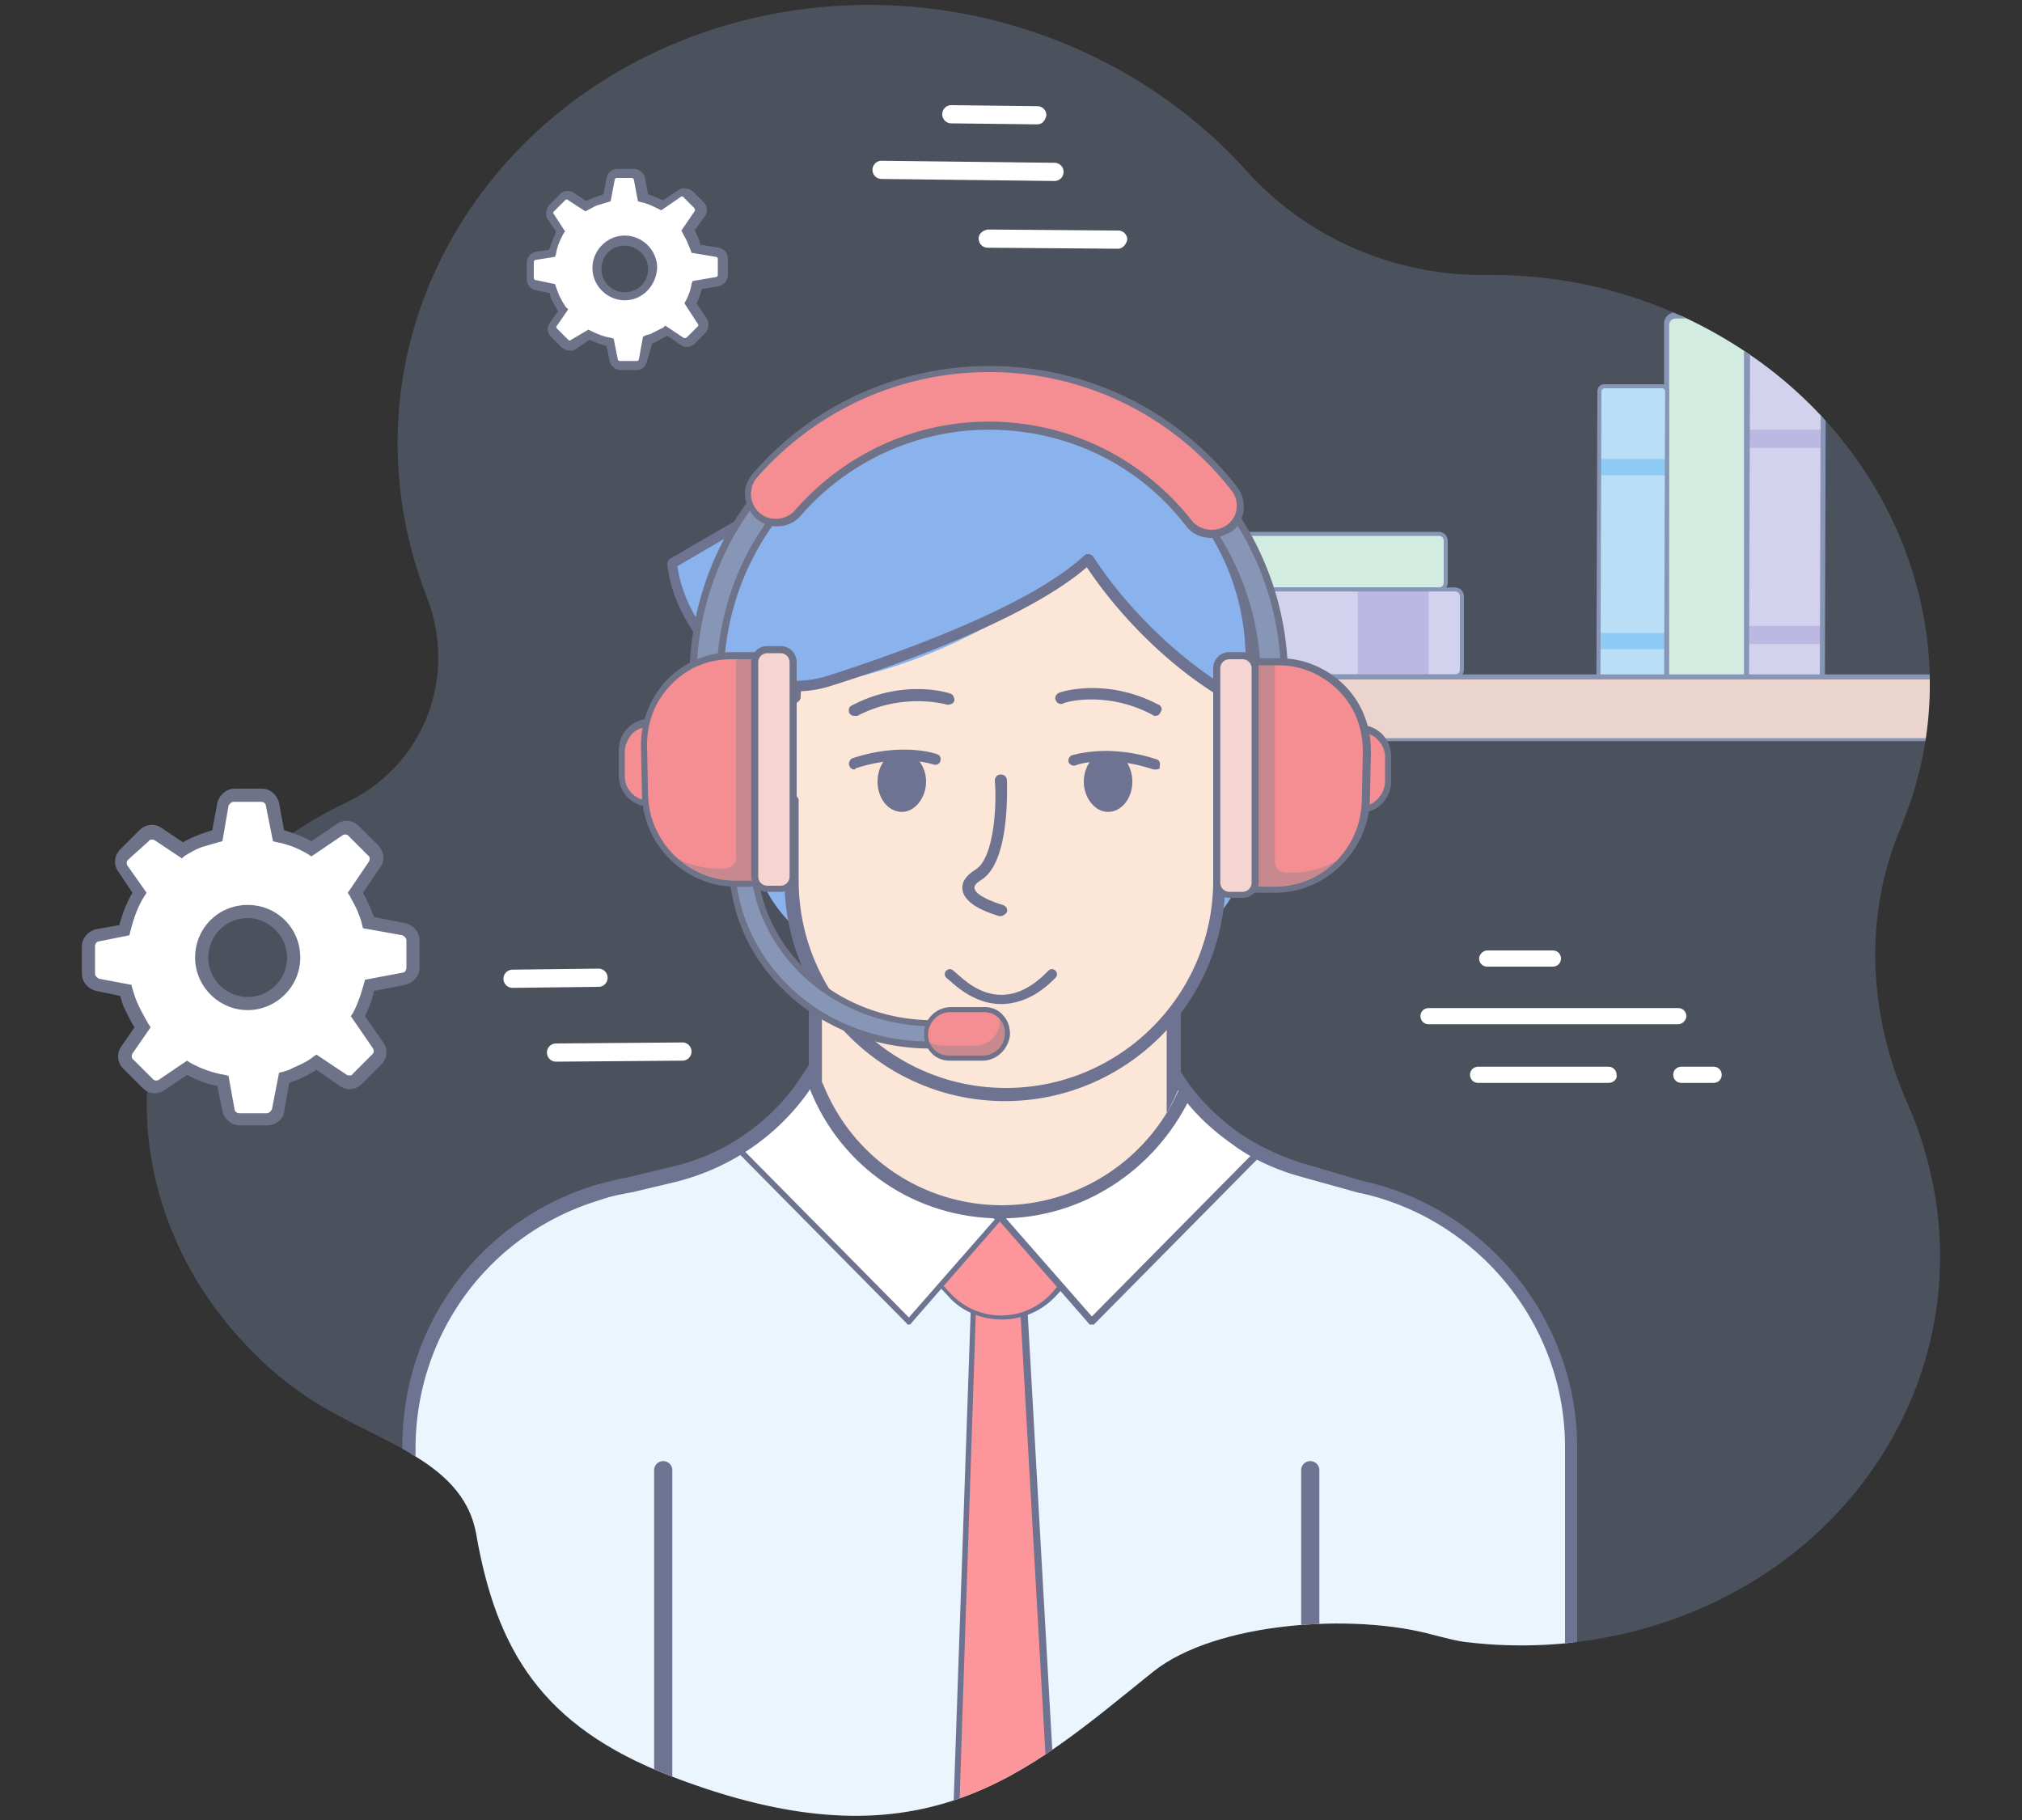 <svg xmlns="http://www.w3.org/2000/svg" xmlns:xlink="http://www.w3.org/1999/xlink" viewBox="0 0 200 180" xmlns:v="https://vecta.io/nano"><rect x="0" y="0" width="200" height="180" fill="#333333" stroke="none"/><style><![CDATA[.G{fill:#6e7389}.H{fill:#6e7391}.I{fill:#8795b7}.J{fill:#f58e92}.K{fill:#c8898e}]]></style><path d="M147 27.2c-9.1.1-17.8-3.7-23.7-10.3-4.5-5-10.3-9.3-17.3-12.3-21.3-9.1-46.1-2.7-58.9 15.2-8.6 12.1-9.8 26.6-4.9 39.2 3.1 7.9-.2 16.8-8.2 20.5-5.7 2.7-10.7 6.8-14.2 12.2-8.9 13.4-6.3 31 5.8 42.6 1.3 1.3 2.7 2.4 4.1 3.4 6.7 4.8 16 6.3 17.4 14 2 11.5 6.5 19 19.1 23.9 25 9.7 35.2-.1 47.9-10.3 6.2-4.9 19.8-5.8 27.7-3.6 1.2.3 2.3.6 3.2.7 16.4 2 33.1-5.1 41.6-19.2 6.5-10.8 6.8-23.3 2.1-34-3.9-8.8-4.4-18.6-.7-27.3l.9-2.4c5.9-17.1-1.7-36.2-18.3-46-7.4-4.4-15.6-6.4-23.6-6.3z" opacity=".25" fill="#94b3de"/><path d="M50.7 97.7c-.5 0-.9-.4-.9-.9s.4-.9.9-.9l8.5-.1c.5 0 .9.4.9.9s-.4.9-.9.9l-8.5.1zM55 105c-.5 0-.9-.4-.9-.9s.4-.9.9-.9l12.5-.1c.5 0 .9.4.9.9s-.4.9-.9.9L55 105zm47.6-92.7l-8.5-.1c-.5 0-.9-.4-.9-.9s.4-.9.9-.9l8.5.1c.5 0 .9.4.9.9-.1.5-.4.9-.9.9zm8 12.3l-12.9-.1c-.5 0-.9-.4-.9-.9s.4-.8.9-.9l12.9.1c.5 0 .9.4.9.9-.1.5-.5.9-.9.9zm-6.3-6.7l-17.1-.2c-.5 0-.9-.4-.9-.9s.4-.9.9-.9l17.1.2c.5 0 .9.4.9.9s-.4.9-.9.9zm-33.3 7l-2.1-.4-.3-.8c-.1-.4-.3-.7-.5-1l1.1-1.7c.2-.3.1-.6-.1-.8L68 19.1c-.2-.2-.6-.3-.8-.1l-1.7 1.2c-.6-.3-1.2-.6-1.9-.8l-.4-1.9c-.1-.3-.3-.5-.6-.5H61c-.3 0-.6.2-.6.5l-.4 1.9-1 .3c-.4.2-.7.3-1 .5l-1.4-1c-.3-.2-.6-.1-.8.1l-1.1 1.1c-.2.2-.3.6-.1.8l1 1.4c-.4.7-.7 1.4-.9 2.2l-1.7.5c-.3.1-.5.3-.5.6v1.6c0 .3.2.6.5.6l1.7.3.3.9c.2.5.4.9.7 1.3l-.9 1.3c-.2.3-.1.6.1.8l1.1 1.1c.2.2.6.3.8.1l1.5-1c.7.4 1.4.6 2.1.8l.3 1.7c.1.3.3.5.6.5H63c.3 0 .6-.2.6-.5l.4-1.9c.2-.1.4-.1.6-.2.5-.2.9-.4 1.3-.7l1.6 1.1c.3.2.6.1.8-.1l1.1-1.1c.2-.2.3-.6.1-.8L68.3 30c.3-.6.5-1.2.7-1.8l2-.4c.3-.1.5-.3.5-.6v-1.6c0-.3-.2-.6-.5-.7zm-9.2 4.4a2.7 2.7 0 1 1 0-5.4 2.7 2.7 0 1 1 0 5.4z" fill="#fff"/><path d="M63 36.6h-1.6c-.5 0-1-.4-1.1-.9l-.3-1.5c-.6-.1-1.2-.4-1.7-.6l-1.3.9c-.4.3-1 .2-1.4-.1l-1.1-1.1a1.07 1.07 0 0 1-.1-1.4l.8-1.1-.6-1.1c-.1-.2-.2-.4-.2-.7l-1.4-.3c-.5-.1-.9-.5-.9-1.1V26c0-.5.4-1 .9-1.1l1.3-.2.7-1.8-.8-1.2c-.3-.4-.2-1 .1-1.4l1.1-1.1a1.07 1.07 0 0 1 1.4-.1l1.2.8c.3-.2.6-.3.9-.4l.8-.3.3-1.6c.1-.5.5-.9 1.1-.9h1.6c.5 0 1 .4 1.1.9l.3 1.6 1.5.6 1.5-1c.4-.3 1-.2 1.4.1l1.1 1.1a1.07 1.07 0 0 1 .1 1.4l-1 1.4c.2.3.3.6.4.8s.1.4.2.6l1.8.3c.5.1.9.5.9 1.1v1.6c0 .5-.4 1-.9 1.1l-1.7.3c-.1.5-.3 1-.5 1.4l1 1.5c.3.4.2 1-.1 1.4L68.7 34a1.07 1.07 0 0 1-1.4.1l-1.3-.9-1.1.6c-.1.1-.3.1-.4.2l-.5 1.7c-.1.5-.5.9-1 .9zm-4.8-4l.2.1c.6.3 1.3.6 2 .7l.3.1.4 2c0 .1.1.2.2.2H63c.1 0 .2-.1.2-.2l.4-2.2.2-.1c.2-.1.4-.1.6-.2l1.2-.6.2-.2 1.8 1.2c.1.1.2 0 .3 0l1.1-1.1c.1-.1.1-.2 0-.3l-1.3-2 .1-.2c.3-.5.5-1.1.6-1.7l.1-.3 2.3-.4c.1 0 .2-.1.2-.2v-1.6c0-.1-.1-.2-.2-.2h0l-2.4-.4-.1-.3c-.1-.2-.2-.5-.3-.7-.1-.3-.3-.6-.5-1l-.1-.2 1.3-1.9c.1-.1 0-.2 0-.3l-1.1-1.1c-.1-.1-.2-.1-.3 0l-1.9 1.3-.2-.1c-.6-.3-1.2-.6-1.8-.7l-.3-.1-.4-2.1c0-.1-.1-.2-.2-.2H61c-.1 0-.2.1-.2.2l-.4 2.1-.3.1-1 .3c-.3.1-.6.3-1 .5l-.2.1-1.7-1.1c-.1-.1-.2-.1-.3 0l-1.1 1.1c-.1.1-.1.2 0 .3l1.1 1.7-.1.1c-.4.7-.7 1.4-.8 2.1l-.1.3-1.9.3c-.1 0-.2.1-.2.2v1.6c0 .1.1.2.2.2l1.9.4.1.3.3.8c.2.4.4.8.7 1.2l.2.2-1.1 1.6c-.1.1-.1.2 0 .3l1.1 1.1c.1.1.2.1.3 0l1.7-1zm3.6-2.9c-1.7 0-3.2-1.4-3.2-3.2 0-1.7 1.4-3.2 3.2-3.2 1.7 0 3.2 1.4 3.2 3.2-.1 1.8-1.5 3.2-3.2 3.2zm0-5.4a2.26 2.26 0 0 0-2.3 2.3 2.26 2.26 0 0 0 2.3 2.3 2.26 2.26 0 0 0 2.3-2.3c0-1.3-1.1-2.3-2.3-2.3z" class="G"/><path d="M39.9 92l-3.5-.7c-.1-.4-.3-.9-.5-1.3-.2-.6-.5-1.2-.9-1.7l1.9-2.8c.3-.4.2-1-.1-1.4l-1.9-1.9a1.07 1.07 0 0 0-1.4-.1L30.7 84c-1-.6-2.1-1-3.2-1.3l-.6-3.1c-.1-.5-.6-.9-1.1-.9h-2.7c-.5 0-1 .4-1.1.9l-.6 3.1c-.6.1-1.2.3-1.7.6l-1.7.9-2.4-1.6c-.4-.3-1-.2-1.4.1l-1.9 1.9a1.07 1.07 0 0 0-.1 1.4l1.6 2.4c-.7 1.2-1.2 2.4-1.5 3.7l-2.6.5c-.5.1-.9.6-.9 1.1v2.7c0 .5.4 1 .9 1.1l2.8.5c.1.5.3 1 .5 1.5.3.8.7 1.5 1.2 2.2l-1.5 2.2c-.3.4-.2 1 .1 1.4l1.9 1.9a1.07 1.07 0 0 0 1.4.1l2.5-1.7c1.1.6 2.3 1 3.6 1.3l.6 2.9c.1.5.6.9 1.1.9h2.7c.5 0 1-.4 1.1-.9l.6-3.2c.4-.1.7-.2 1.1-.4.8-.3 1.5-.7 2.1-1.1l2.6 1.8c.4.3 1 .2 1.4-.1l1.9-1.9a1.07 1.07 0 0 0 .1-1.4l-2-2.9c.5-1 .9-2 1.1-3.1l3.3-.6c.5-.1.9-.6.9-1.1v-2.7c0-.6-.4-1-.9-1.1zm-15.4 7.3c-2.5 0-4.6-2-4.6-4.6s2-4.6 4.6-4.6 4.6 2 4.6 4.6-2.1 4.6-4.6 4.6z" fill="#fff"/><path d="M26.4 111.3h-2.7c-.8 0-1.5-.6-1.7-1.4l-.5-2.5c-1.1-.2-2.1-.6-3-1.1l-2.2 1.5c-.7.5-1.6.4-2.2-.2l-1.9-1.9c-.6-.6-.7-1.5-.2-2.2l1.3-1.9c-.4-.6-.7-1.3-1-1.9-.2-.4-.3-.8-.4-1.2L9.5 98c-.8-.2-1.4-.9-1.4-1.7v-2.7c0-.8.6-1.5 1.4-1.7l2.3-.4c.3-1.1.7-2.2 1.3-3.2l-1.4-2.1c-.5-.7-.4-1.6.2-2.2l1.9-1.9c.6-.6 1.5-.7 2.2-.2l2.1 1.4c.5-.3 1-.5 1.5-.7.4-.2.9-.3 1.4-.5l.5-2.7c.2-.8.9-1.4 1.7-1.4h2.7c.8 0 1.5.6 1.7 1.4l.5 2.7c.9.3 1.8.6 2.7 1.1l2.5-1.7c.7-.5 1.6-.4 2.2.2l1.9 1.9c.6.6.7 1.5.2 2.2l-1.7 2.5c.3.5.5 1 .7 1.4.1.3.3.7.4 1l3.1.6c.8.2 1.4.9 1.4 1.7v2.7c0 .8-.6 1.5-1.4 1.7L37 98a10.64 10.64 0 0 1-.9 2.5l1.8 2.6c.5.7.4 1.6-.2 2.2l-1.9 1.9c-.6.6-1.5.7-2.2.2l-2.3-1.6c-.6.4-1.2.7-1.9 1l-.8.3-.5 2.9c-.1.7-.8 1.3-1.7 1.3zm-7.9-6.4l.3.2c1.1.6 2.2 1 3.4 1.2l.4.1.6 3.3c0 .2.2.4.5.4h2.7c.2 0 .4-.2.5-.4l.7-3.6.4-.1c.3-.1.7-.2 1-.4.7-.3 1.4-.6 2-1.1l.3-.2 3 2c.2.1.5.1.6-.1l1.9-1.9a.47.47 0 0 0 .1-.6l-2.2-3.2.2-.3c.5-.9.8-1.9 1.1-2.9l.1-.4 3.7-.7c.2 0 .4-.2.4-.5V93c0-.2-.2-.4-.4-.5l-3.9-.7-.1-.4c-.1-.5-.3-.9-.4-1.2-.2-.5-.5-1-.8-1.6l-.2-.3 2.1-3.1c.1-.2.1-.5-.1-.6l-1.9-1.9a.47.47 0 0 0-.6-.1l-3.1 2.1-.3-.2c-1-.6-2-1-3.1-1.2l-.4-.1-.7-3.5c0-.2-.2-.4-.5-.4h-2.7c-.2 0-.4.2-.5.4l-.6 3.5-.4.1-1.7.5c-.5.2-1.1.5-1.7.9l-.2.2-2.7-1.8c-.2-.1-.5-.1-.6.1l-2 1.8a.47.47 0 0 0-.1.6l1.9 2.7-.2.3c-.7 1.1-1.1 2.3-1.4 3.5l-.1.4-3 .6c-.2 0-.4.2-.4.5v2.7c0 .2.2.4.4.5l3.2.6.1.4c.2.6.3 1 .5 1.4.3.7.7 1.4 1.1 2.1l.2.3-1.8 2.6c-.1.2-.1.5.1.6l1.9 1.9a.47.47 0 0 0 .6.1l2.8-1.9zm6-5c-2.8 0-5.2-2.3-5.2-5.2s2.3-5.2 5.2-5.2 5.2 2.3 5.2 5.2-2.4 5.2-5.2 5.2zm0-9.1c-2.2 0-3.9 1.8-3.9 3.9 0 2.2 1.8 3.9 3.9 3.9 2.2 0 3.9-1.8 3.9-3.9s-1.8-3.9-3.9-3.9z" class="G"/><path d="M159.1 107.1h-12.9c-.5 0-.8-.4-.8-.8 0-.5.4-.8.8-.8h12.9c.5 0 .8.4.8.8.1.4-.3.8-.8.8zm-5.5-11.5h-6.5c-.5 0-.8-.4-.8-.8s.4-.8.8-.8h6.5c.5 0 .8.4.8.8s-.3.8-.8.8zm12.4 5.7h-24.7c-.5 0-.8-.4-.8-.8 0-.5.4-.8.8-.8H166c.5 0 .8.4.8.8s-.4.8-.8.8zm3.5 5.8h-3.2c-.5 0-.8-.4-.8-.8 0-.5.4-.8.8-.8h3.2c.5 0 .8.4.8.8s-.3.8-.8.8z" fill="#fff"/><defs><path id="A" d="M147 27.2c-9.1.1-17.8-3.7-23.7-10.3-4.5-5-10.3-9.3-17.3-12.3-21.3-9.1-46.1-2.7-58.9 15.2-8.6 12.1-9.8 26.6-4.9 39.2 3.1 7.9-.2 16.8-8.2 20.5-5.7 2.7-10.7 6.8-14.2 12.2-8.9 13.4-6.3 31 5.8 42.6 1.3 1.3 2.7 2.4 4.1 3.4 6.7 4.8 16 6.3 17.4 14 2 11.5 6.5 19 19.1 23.9 25 9.7 35.2-.1 47.9-10.3 6.2-4.9 19.8-5.8 27.7-3.6 1.2.3 2.3.6 3.2.7 16.4 2 33.1-5.1 41.6-19.2 6.5-10.8 6.8-23.3 2.1-34-3.9-8.8-4.4-18.6-.7-27.3l.9-2.4c5.9-17.1-1.7-36.2-18.3-46-7.4-4.4-15.6-6.4-23.6-6.3z"/></defs><clipPath id="B"><use xlink:href="#A"/></clipPath><g clip-path="url(#B)"><path d="M165.7 71.8h6.2c.5 0 .8-.4.8-.8V32.1c0-.5-.4-.9-.9-.9h-6.2c-.5 0-.8.4-.8.8v38.9c.1.5.5.9.9.9z" fill="#d2ece1"/><path d="M165.7 72h0c-.3 0-.6-.1-.8-.3s-.3-.5-.3-.8V32a1.11 1.11 0 0 1 1.1-1.1h6.2c.3 0 .6.1.8.3s.3.5.3.8v38.9a1.11 1.11 0 0 1-1.1 1.1h-6.2zm6.2-40.5h-6.2a.65.65 0 0 0-.6.6V71c0 .2.1.3.2.4a.76.76 0 0 0 .4.2h6.2a.65.65 0 0 0 .6-.6V32.1c0-.2-.1-.3-.2-.4-.1-.2-.2-.2-.4-.2z" class="I"/><path d="M143 57.8v-4.5a.47.47 0 0 0-.5-.5h-30a.47.47 0 0 0-.5.5v4.5a.47.47 0 0 0 .5.5h30a.47.47 0 0 0 .5-.5z" fill="#d2ece1"/><path d="M142.3 58.5h-29.6c-.5 0-.9-.4-.9-.9v-4.1c0-.5.4-.9.9-.9h29.6c.5 0 .9.4.9.9v4.1c0 .5-.4.9-.9.9zM112.7 53a.47.47 0 0 0-.5.5v4.1a.47.47 0 0 0 .5.5h29.6a.47.47 0 0 0 .5-.5v-4.1a.47.47 0 0 0-.5-.5h-29.6z" class="I"/><path d="M144.6 66.3v-7.6a.47.47 0 0 0-.5-.5h-33.3a.47.47 0 0 0-.5.5v7.6a.47.47 0 0 0 .5.5h33.3c.3.1.5-.2.5-.5z" fill="#d2d1ee"/><path d="M141.3 66.6v-8.1c0-.1-.1-.3-.3-.3h-6.4c-.1 0-.3.1-.3.3v8.1c0 .1.1.3.3.3h6.4c.2 0 .3-.2.3-.3z" fill="#bdb8e3"/><path d="M173.3 68.3h6.4a.47.47 0 0 0 .5-.5l.1-32.8a.47.47 0 0 0-.5-.5h-6.4a.47.47 0 0 0-.5.5l-.1 32.8c0 .2.2.5.5.5z" fill="#d2d1ee"/><path d="M180.3 44.3h-7.5v-1.8h7.5zm-7.5 19.4v-1.8h7.5l-.1 1.8z" fill="#bdb8e3"/><path d="M179.7 68.5h-6.4c-.2 0-.4-.1-.5-.2s-.2-.3-.2-.5l.1-32.8c0-.4.3-.8.8-.8h6.4c.2 0 .4.1.5.2s.2.3.2.5l-.1 32.8c0 .2-.1.4-.2.5-.2.2-.4.3-.6.3zm-6.3-33.9c-.2 0-.3.1-.3.3l-.1 32.9c0 .1 0 .2.1.2.1.1.1.1.2.1h6.4c.1 0 .2 0 .2-.1.1-.1.1-.1.1-.2l.1-32.8c0-.1 0-.2-.1-.2-.1-.1-.1-.1-.2-.1l-6.4-.1z" class="I"/><path d="M158.6 68.3h5.7a.47.47 0 0 0 .5-.5l.1-29.1a.47.47 0 0 0-.5-.5h-5.7a.47.47 0 0 0-.5.5l-.1 29.1a.47.47 0 0 0 .5.5z" fill="#b9def5"/><path d="M164.8 47h-6.6v-1.6h6.7zm-6.7 17.2l.1-1.6h6.6v1.6z" fill="#8ecbf5"/><path d="M164.3 68.5h-5.7a.68.68 0 0 1-.7-.7l.1-29.1a.68.68 0 0 1 .7-.7h5.7a.68.68 0 0 1 .7.7l-.1 29.1c0 .2-.1.4-.2.5s-.3.2-.5.2zm-5.7-.4h5.7c.1 0 .1 0 .2-.1 0 0 .1-.1.1-.2l.1-29.1c0-.1-.1-.3-.3-.3h-5.7c-.1 0-.3.1-.3.3l-.1 29.1c.1.2.2.3.3.3h0zm-14.7-1H111c-.5 0-.9-.4-.9-.9V59c0-.5.4-.9.9-.9h32.9c.5 0 .9.4.9.9v7.2c0 .5-.4.9-.9.9zM111 58.5a.47.47 0 0 0-.5.5v7.2a.47.47 0 0 0 .5.5h32.9a.47.47 0 0 0 .5-.5V59a.47.47 0 0 0-.5-.5H111z" class="I"/><path d="M107.6 73.1h92.8c.5 0 .9-.4.9-.9v-4.3c0-.5-.4-.9-.9-.9h-92.8c-.5 0-.9.4-.9.9v4.3c-.1.5.4.9.9.9z" fill="#ebd4ce"/><path d="M200 73.3h-92.1a1.54 1.54 0 0 1-1.5-1.5v-3.6a1.54 1.54 0 0 1 1.5-1.5H200a1.54 1.54 0 0 1 1.5 1.5v3.6c.1.9-.6 1.5-1.5 1.5zm-92.1-6.1a1.11 1.11 0 0 0-1.1 1.1v3.6a1.11 1.11 0 0 0 1.1 1.1H200a1.11 1.11 0 0 0 1.1-1.1v-3.6a1.11 1.11 0 0 0-1.1-1.1h-92.1z" class="I"/><path d="M110.1 95.3H87.9c-7.6 0-13.7-6.1-13.7-13.7v-23c0-9.7 7.8-17.5 17.5-17.5h14.6c9.7 0 17.5 7.8 17.5 17.5v23c0 7.6-6.2 13.7-13.7 13.7z" fill="#8ab3ed"/><path d="M134.7 117.4h0l-6.1-1.8c-2.3-.7-4.5-1.7-6.4-3.1-2.5-1.7-4.6-4-6.2-6.7h0 0l-4 3.9-7.4 7h-14l-10-10.9-1.2 1.9c-3 4.2-7.5 7.2-12.6 8.4l-4.2 1c-1.1.2-2.2.4-3.3.8h0 0 0 0c-10.8 3.3-18.6 13.3-18.6 25.2V189h40.8 48.2 25.9v-45.9c-.2-12.6-9.1-23.2-20.9-25.7z" fill="#ebf5fd"/><path d="M104.5 187.6l-5.1 8.5-5.1-8.5 2.1-60.4h4.8z" fill="#fd969a"/><path d="M99.4 196.4c-.1 0-.2-.1-.3-.1l-5.1-8.5v-.2l2.1-60.4c0-.2.1-.3.3-.3h4.8c.2 0 .3.1.3.3l3.4 60.4v.2l-5.1 8.5c-.2 0-.3.1-.4.1zm-4.8-8.9l4.8 8 4.8-8-3.4-60h-4.2l-2 60z" class="H"/><path d="M99.2 119.2l-6.8 7.3 1.5 1.6c2.8 3 7.7 3 10.5-.1l1.3-1.4-6.5-7.4z" fill="#fd969a"/><path d="M99.1 130.5c-2 0-4-.8-5.3-2.3l-1.5-1.6c-.1-.1-.1-.2 0-.3l6.8-7.3s.1-.1.2-.1.1 0 .2.1l6.4 7.3c.1.1.1.2 0 .3l-1.3 1.4c-1.4 1.6-3.4 2.5-5.5 2.5zm-6.4-4l1.3 1.4c1.3 1.4 3.1 2.2 5 2.2h.1a6.75 6.75 0 0 0 5-2.3l1.1-1.3-6.1-6.9-6.4 6.9z" class="H"/><defs><path id="C" d="M134.7 117.4h0l-6.1-1.8c-2.3-.7-4.5-1.7-6.4-3.1-2.5-1.7-4.6-4-6.2-6.7h0 0l-4 3.9-7.4 7h-14l-10-10.9-1.2 1.9c-3 4.2-7.5 7.2-12.6 8.4l-4.2 1c-1.1.2-2.2.4-3.3.8h0 0 0 0c-10.8 3.3-18.6 13.3-18.6 25.2v23.3h40.8 48.2 25.9v-23.3c-.2-12.6-9.1-23.2-20.9-25.7z"/></defs><clipPath id="D"><use xlink:href="#C"/></clipPath><g clip-path="url(#D)"><path d="M73 113.6l16.9 17.1 8.9-10.2-20.2-15.7z" fill="#fff"/><path d="M89.9 131c-.1 0-.2 0-.2-.1l-16.9-17.1c-.1-.1-.1-.3 0-.4l5.7-8.9c0-.1.1-.1.2-.1s.2 0 .2.1L99 120.3c.1.1.1.1.1.2s0 .2-.1.2l-8.9 10.2c0 .1-.1.1-.2.1zm-16.5-17.4l16.5 16.7 8.5-9.7-19.6-15.3-5.4 8.3z" class="H"/><path d="M124.9 113.6l-17 17.1-8.9-10.2 20.2-15.7z" fill="#fff"/><path d="M107.9 131c-.1 0-.2 0-.2-.1l-8.9-10.2c-.1-.1-.1-.1-.1-.2s.1-.2.1-.2l20.2-15.7c.1-.1.2-.1.2-.1.1 0 .2.1.2.1l5.7 8.9c.1.1.1.3 0 .4L108.2 131h-.3zm-8.4-10.5l8.5 9.7 16.5-16.7-5.4-8.4-19.6 15.4z" class="H"/></g><path d="M155.4 189.6H40.5a.68.68 0 0 1-.7-.7V143c0-12 7.7-22.3 19.1-25.8 1.1-.3 2.3-.6 3.4-.8l4.1-1c4.9-1.1 9.3-4 12.3-8.1l1.2-1.8a.55.55 0 0 1 .5-.3c.2 0 .4.1.6.2l9.8 10.7h13.5l11.2-10.7c.1-.1.3-.2.5-.2a.55.55 0 0 1 .5.3c1.5 2.6 3.5 4.7 6 6.5 1.9 1.3 4 2.3 6.2 3l6.1 1.8c12.3 2.7 21.2 13.8 21.2 26.3V189c.1.3-.2.6-.6.6zm-114.2-1.3h113.6v-45.2c0-12-8.5-22.5-20.2-25.1h-.1l-6.1-1.7c-2.4-.7-4.6-1.7-6.6-3.2-2.4-1.7-4.4-3.7-5.9-6.2L105 117.3c-.1.1-.3.2-.5.2h-14c-.2 0-.4-.1-.5-.2L80.6 107c-.3.4-.5.8-.8 1.2-3.2 4.4-7.8 7.4-13 8.7l-4.2 1c-1.1.2-2.2.4-3.3.8-10.9 3.3-18.2 13.2-18.2 24.6v45z" class="H"/><defs><circle id="E" cx="98.4" cy="100.1" r="19.7"/></defs><clipPath id="F"><use xlink:href="#E"/></clipPath><g clip-path="url(#F)"><path d="M80.7 91.1h35.4v41.5H80.7z" fill="#fbe6d8"/><path d="M116.1 133.2H80.7a.68.68 0 0 1-.7-.7V91.1a.68.68 0 0 1 .7-.7h35.4a.68.68 0 0 1 .7.7v41.5c-.1.3-.4.6-.7.6zm-34.8-1.3h34.1V91.7H81.3v40.2z" class="H"/></g><path d="M124.9 67.7c-1.4-.6-3-.1-4.3 1.2-.3-11.4-9.6-20.6-21.1-20.6h0c-11.5 0-20.9 9.2-21.1 20.6-1.3-1.3-3-1.8-4.3-1.2-2.1.9-2.8 4.2-1.5 7.3 1.2 2.9 3.7 4.7 5.8 4.2v7.9c0 11.7 9.5 21.1 21.1 21.1h0c11.7 0 21.1-9.5 21.1-21.1v-7.9c2.1.5 4.6-1.3 5.8-4.2 1.3-3.1.6-6.4-1.5-7.3z" fill="#fbe6d8"/><path d="M75.1 67.9l2.2-5.8 6.4 4.7-5.8 1.7z" fill="#f9c161"/><path d="M99.4 108.9c-12 0-21.8-9.8-21.8-21.8V80c-2.2 0-4.5-1.9-5.7-4.7-.7-1.6-.9-3.4-.6-4.9.3-1.6 1.2-2.8 2.4-3.3s2.7-.3 4 .5c.9-11.1 10.4-20 21.7-20s20.8 8.9 21.7 20c1.3-.8 2.8-1 4-.5h0c2.5 1 3.3 4.7 1.8 8.2-1.2 2.8-3.5 4.7-5.7 4.7v7.1c0 12-9.8 21.8-21.8 21.8zM78.3 78.6c.1 0 .3 0 .4.1a.55.55 0 0 1 .3.5v7.9c0 11.3 9.2 20.5 20.5 20.5S120 98.4 120 87.1v-7.9a.55.55 0 0 1 .3-.5c.2-.1.4-.2.6-.1 1.8.4 4-1.3 5.1-3.8 1.2-2.8.6-5.7-1.1-6.5-1.1-.5-2.4-.1-3.6 1.1-.2.2-.5.2-.7.1s-.4-.3-.4-.6c-.3-11-9.4-20-20.5-20-11 0-20.2 9-20.5 20 0 .3-.2.5-.4.6s-.5.1-.7-.1c-1.2-1.1-2.6-1.5-3.6-1.1-.8.4-1.4 1.2-1.7 2.3-.3 1.3-.1 2.7.5 4.1 1.1 2.5 3.3 4.2 5.1 3.8-.2.1-.2.1-.1.1z" class="H"/><g fill="#8ab3ed"><path d="M115 48.8l-6.2 5.7c-7 5.6-14.8 10.1-23.4 12.3-.3.1-1 .2-1.7.4C76.5 69 69 64.9 67 57.7c-.2-.6-.3-1.3-.4-2h0s7.9-4.8 19.7-11c11.7-6.2 21-2.6 28.7 4.1z"/><path d="M101.8 46s7.6 15.1 18.7 22.2c0 0 5.6-4.8-4.2-18.3-6.1-8.3-14.5-3.9-14.5-3.9z"/></g><g class="H"><path d="M99 90.6h-.2c-.6-.2-3.4-1-3.6-2.6-.1-.7.3-1.4 1.3-2 1.9-1.2 2.1-6.7 1.9-8.8 0-.3.2-.6.6-.6.3 0 .6.2.6.6 0 .8.3 8-2.5 9.8-.5.3-.8.6-.7.9.1.6 1.7 1.3 2.8 1.6.3.1.5.4.4.7-.1.2-.4.4-.6.4zm0 29.9c-8.4 0-15.8-5-18.9-12.8-.1-.3 0-.7.4-.9.3-.1.7 0 .9.4 2.9 7.3 9.9 12 17.7 12 7.5 0 14.3-4.4 17.4-11.2.2-.3.5-.5.9-.3.3.2.5.5.3.9-3.5 7.2-10.7 11.9-18.7 11.9zm8.2-43.2c0 1.6 1.1 3 2.4 3s2.4-1.3 2.4-3-1.1-3-2.4-3-2.4 1.4-2.4 3z"/><path d="M114.3 76.1h-.2c-4.5-1.5-7.6-.5-7.7-.4-.3.1-.6-.1-.7-.3-.1-.3.1-.6.3-.7.1 0 3.6-1.2 8.4.4.3.1.4.4.3.7.1.2-.1.3-.4.3zm0-5.3c-.1 0-.2 0-.3-.1-4.7-2.5-8.9-1.2-8.9-1.1-.3.1-.6-.1-.7-.4s.1-.6.4-.7c.2-.1 4.7-1.5 9.8 1.2.3.1.4.5.2.7-.1.3-.3.4-.5.4zm-22.7 6.5c0 1.6-1.1 3-2.4 3s-2.4-1.3-2.4-3 1.1-3 2.4-3c1.3.1 2.4 1.4 2.4 3z"/><path d="M84.5 76.1c-.2 0-.4-.1-.5-.4s.1-.6.3-.7c4.8-1.6 8.2-.5 8.4-.4.3.1.4.4.3.7s-.4.4-.7.3c0 0-3.2-1.1-7.7.4 0 .1 0 .1-.1.1zm0-5.3a.55.55 0 0 1-.5-.3c-.1-.3 0-.6.2-.7 5.1-2.7 9.6-1.3 9.8-1.2.3.1.4.4.4.7-.1.3-.4.4-.7.4 0 0-4.3-1.3-8.9 1.1h-.3zm36-2.1c-.1 0-.2 0-.3-.1-4.8-3-9.5-7.7-12.7-12.5-5.8 5-18.2 9.5-25.2 11.7-2.7.9-5.6.7-8.2-.3l-.1-.1c-4.3-2.3-7.5-7-8-11.6 0-.2.1-.4.2-.5.1 0 6.8-4.1 16.9-9.5 4.3-3.4 9.5-5.2 15.1-5.2h1.4c13.6 0 24.6 11 24.6 24.6v2.3a.5.5 0 1 1-1 0v-2.3c0-13-10.6-23.6-23.6-23.6h-1.4c-5.3 0-10.3 1.7-14.5 5-9 4.8-15.3 8.6-16.7 9.4.6 4.2 3.5 8.4 7.4 10.5h.1c2.4 1 5 1.1 7.5.3 7.1-2.3 19.8-6.8 25.3-11.9.1-.1.3-.1.4-.1a.76.76 0 0 1 .4.2c3.1 4.8 8 9.7 12.8 12.7.2.1.3.5.2.7-.3.2-.4.3-.6.3z"/></g><defs><path id="G" d="M134.7 117.4h0l-6.1-1.8c-2.3-.7-4.5-1.7-6.4-3.1-2.5-1.7-4.6-4-6.2-6.7h0 0l-4 3.9-7.4 7h-14l-10-10.9-1.2 1.9c-3 4.2-7.5 7.2-12.6 8.4l-4.2 1c-1.1.2-2.2.4-3.3.8h0 0 0 0c-10.8 3.3-18.6 13.3-18.6 25.2V188h40.8 48.2 25.9v-44.9c-.2-12.6-9.1-23.2-20.9-25.7z"/></defs><clipPath id="H"><use xlink:href="#G"/></clipPath><g clip-path="url(#H)" class="H"><path d="M65.6 184.5c-.5 0-.9-.4-.9-.9v-38.2c0-.5.4-.9.9-.9s.9.4.9.9v38.2c0 .5-.4.9-.9.9zm64-2.5c-.5 0-.9-.4-.9-.9v-35.7c0-.5.4-.9.9-.9s.9.4.9.9V181c0 .5-.4 1-.9 1z"/></g><path d="M99 99.3c-1.6 0-3.2-.7-4.7-2l-.7-.6c-.2-.2-.2-.5 0-.7s.5-.2.7 0l.7.6c2.8 2.5 5.7 2.4 8.5-.4l.2-.2c.2-.2.5-.2.7 0s.2.5 0 .7l-.2.2c-1.6 1.6-3.4 2.4-5.2 2.4z" fill="#6e7392"/><path d="M92 103.4c.6 0 1.1-.5 1.2-1 .1-.6-.3-1-.9-1-10 0-18-7.5-17.8-16.8 0-.6-.5-1-1-.9-.6.1-1.1.6-1.1 1.2C72.2 95 81 103.4 92 103.4z" class="I"/><path d="M92 103.7c-5.6 0-11-2.2-14.7-6-3.5-3.5-5.3-8.1-5.2-12.9 0-.7.6-1.4 1.4-1.5.4-.1.8.1 1 .3.3.2.4.6.4.9-.1 4.1 1.5 8.1 4.5 11.1 3.3 3.4 8 5.3 12.9 5.3.4 0 .7.1 1 .4a1.69 1.69 0 0 1 .3 1c-.2.8-.9 1.4-1.6 1.4zM73.6 83.9h-.1c-.4.1-.8.4-.8.9-.1 4.6 1.7 9 5 12.4 3.6 3.7 8.8 5.8 14.2 5.8.4 0 .8-.3.9-.8 0-.2 0-.3-.1-.5a.76.76 0 0 0-.4-.2c-5.1 0-10-2-13.4-5.5-3.1-3.2-4.8-7.3-4.7-11.6 0-.2-.1-.3-.2-.4-.1 0-.2-.1-.4-.1z" class="G"/><path d="M93.9 104.6h3.3c1.3 0 2.4-1.1 2.4-2.4h0c0-1.3-1-2.4-2.3-2.4H94c-1.3 0-2.4 1.1-2.4 2.4h0c-.1 1.4 1 2.4 2.3 2.4z" class="J"/><path d="M98.9 100.5v.5c0 1.3-1.1 2.4-2.4 2.4h-3.3c-.6 0-1.2-.2-1.6-.6.2 1.1 1.1 1.9 2.3 1.9h3.3c1.3 0 2.4-1.1 2.4-2.4 0-.7-.3-1.4-.7-1.8z" class="K"/><path d="M97.2 104.9h-3.3c-.7 0-1.4-.3-1.8-.8-.5-.5-.7-1.2-.7-1.9 0-1.4 1.2-2.6 2.7-2.6h3.3c.7 0 1.4.3 1.8.8.5.5.7 1.2.7 1.9-.1 1.4-1.3 2.6-2.7 2.6zm-3.2-4.8a2.22 2.22 0 0 0-2.2 2.2c0 .6.2 1.1.6 1.5s.9.6 1.5.6h3.3a2.22 2.22 0 0 0 2.2-2.2c0-.6-.2-1.1-.6-1.5s-.9-.6-1.5-.6H94z" class="G"/><path d="M125.7 83.7c-.7 0-1.3-.6-1.3-1.3V67.1c0-14.6-11.9-26.5-26.5-26.5S71.4 52.5 71.4 67.1v15.2c0 .7-.6 1.3-1.3 1.3s-1.3-.6-1.3-1.3V67.1C68.8 51 81.9 37.9 98 37.9s29.2 13.1 29.2 29.2v15.2c-.2.8-.8 1.4-1.5 1.4z" class="I"/><path d="M125.7 84.1c-.9 0-1.7-.8-1.7-1.7V67.1c0-14.5-11.8-26.2-26.2-26.2-14.5 0-26.2 11.8-26.2 26.2v15.2c0 .9-.8 1.7-1.7 1.7s-1.7-.8-1.7-1.7V67.1c0-16.3 13.3-29.6 29.6-29.6s29.6 13.3 29.6 29.6v15.2c-.1 1-.8 1.8-1.7 1.8zM97.8 40.3c14.8 0 26.9 12.1 26.9 26.9v15.2c0 .6.5 1 1 1 .6 0 1-.5 1-1V67.1c0-15.9-13-28.9-28.9-28.9s-28.9 13-28.9 28.9v15.2c0 .6.5 1 1 1 .6 0 1-.5 1-1V67.1c0-14.8 12-26.8 26.9-26.8z" class="G"/><path d="M119.8 52.8c-.8 0-1.7-.4-2.2-1.1-4.8-6.1-12-9.7-19.8-9.7a25.08 25.08 0 0 0-18.9 8.6c-1 1.2-2.8 1.3-4 .3s-1.3-2.8-.3-4c5.8-6.7 14.3-10.5 23.1-10.5 9.5 0 18.4 4.3 24.2 11.8 1 1.2.7 3-.5 3.9-.4.5-1 .7-1.6.7z" class="J"/><path d="M119.8 53.2c-1 0-1.9-.4-2.5-1.2-4.7-6.1-11.8-9.5-19.5-9.5-7.1 0-13.9 3.1-18.6 8.5-1.1 1.3-3.1 1.4-4.4.3-.6-.6-1-1.3-1.1-2.2-.1-.8.2-1.6.8-2.3 5.9-6.8 14.4-10.6 23.4-10.6 9.6 0 18.6 4.4 24.5 12 .5.7.7 1.5.6 2.3s-.5 1.6-1.2 2.1c-.6.3-1.3.6-2 .6zm-22-11.5c7.9 0 15.2 3.6 20.1 9.8.8 1 2.4 1.2 3.5.4.5-.4.9-1 .9-1.6a2.27 2.27 0 0 0-.5-1.8 30.27 30.27 0 0 0-24-11.7c-8.8 0-17.1 3.8-22.9 10.4-.9 1-.8 2.6.2 3.5s2.6.8 3.5-.2c4.9-5.6 11.8-8.8 19.2-8.8z" class="G"/><path d="M64.3 79.5h0c-1.5 0-2.8-1.2-2.8-2.7v-2.5a2.69 2.69 0 0 1 2.7-2.7h0c1.5 0 2.8 1.2 2.8 2.7v2.5a2.69 2.69 0 0 1-2.7 2.7z" class="J"/><path d="M64.3 79.8a3.12 3.12 0 0 1-3.1-3.1v-2.5c0-.8.3-1.6.9-2.2s1.3-.9 2.2-.9a3.12 3.12 0 0 1 3.1 3.1v2.5c0 .8-.3 1.6-.9 2.2s-1.4.9-2.2.9zm-.1-7.9a2.34 2.34 0 0 0-1.7.7c-.4.5-.7 1.1-.7 1.7v2.5c0 1.3 1.1 2.4 2.5 2.4a2.34 2.34 0 0 0 1.7-.7c.4-.5.7-1.1.7-1.7v-2.5c-.1-1.3-1.2-2.4-2.5-2.4z" class="G"/><path d="M78.1 67.3c0-1.3-1.1-2.4-2.4-2.4h-2.3-1c-4.8 0-8.7 4-8.7 8.8l.1 4.9c.1 4.8 4.1 8.8 9 8.8h1c.3 0 1.4 0 2.4-.1 1.3-.1 2.3-1.1 2.3-2.4l-.4-17.6z" class="J"/><path d="M78.4 84.9l-.3-17.6a2.37 2.37 0 0 0-1.7-2.3h-.1c-.2-.1-.4-.1-.6-.1h-2.3-.4 0c-.1.2-.2.4-.2.7v19.2a1.11 1.11 0 0 1-1.1 1.1h-.6c-1.9 0-3.8-.6-5.2-1.7h0a8.89 8.89 0 0 0 6.9 3.2h.2.8.2 1.1 1.1.2 0c1.2-.3 2-1.3 2-2.5z" class="K"/><path d="M73.8 87.7h-1c-5 0-9.2-4.1-9.3-9.1l-.1-4.9c0-2.4.9-4.7 2.6-6.5 1.7-1.7 4-2.7 6.4-2.7h1 2.3c1.5 0 2.7 1.2 2.8 2.7l.3 17.6c0 1.5-1.1 2.7-2.6 2.8-1.1.1-2.1.1-2.4.1zm-1.5-22.5c-2.3 0-4.4.9-5.9 2.5-1.6 1.6-2.4 3.7-2.4 6l.1 4.9c.1 4.7 4 8.5 8.6 8.5h1c.3 0 1.4 0 2.4-.1 1.1-.1 1.9-1 1.9-2.1l-.3-17.6c0-1.1-.9-2.1-2.1-2.1h-2.3-1z" class="G"/><path d="M77.5 87.9h-2c-.5 0-.9-.4-.9-.9V65.2c0-.5.4-.9.9-.9h2c.5 0 .9.4.9.9V87c0 .5-.4.9-.9.9z" fill="#f5d5d2"/><path d="M77.2 88.2h-1.3a1.58 1.58 0 0 1-1.6-1.6V65.5a1.58 1.58 0 0 1 1.6-1.6h1.3a1.58 1.58 0 0 1 1.6 1.6v21.2c0 .8-.7 1.5-1.6 1.5zm-1.3-23.6c-.5 0-.9.4-.9.9v21.2c0 .5.4.9.9.9h1.3c.5 0 .9-.4.9-.9V65.5c0-.5-.4-.9-.9-.9h-1.3z" class="G"/><path d="M134.5 80.1h0c1.5 0 2.8-1.2 2.8-2.7v-2.5a2.69 2.69 0 0 0-2.7-2.7h0c-1.5 0-2.8 1.2-2.8 2.7v2.5c0 1.4 1.2 2.7 2.7 2.7z" class="J"/><path d="M134.5 80.4c-.8 0-1.6-.3-2.2-.9s-.9-1.4-.9-2.2v-2.5a3.12 3.12 0 0 1 3.1-3.1c.8 0 1.6.3 2.2.9s.9 1.4.9 2.2v2.5a3.12 3.12 0 0 1-3.1 3.1zm.1-7.9c-1.3 0-2.4 1.1-2.5 2.4v2.5a2.34 2.34 0 0 0 .7 1.7c.4.5 1 .7 1.7.7 1.3 0 2.4-1.1 2.5-2.4v-2.5a2.34 2.34 0 0 0-.7-1.7c-.4-.5-1-.7-1.7-.7z" class="G"/><path d="M120.7 67.8c0-1.3 1.1-2.4 2.4-2.4h2.3 1c4.8 0 8.7 4 8.7 8.8l-.1 4.9c-.1 4.8-4.1 8.8-9 8.8h-1c-.3 0-1.4 0-2.4-.1-1.3-.1-2.3-1.1-2.3-2.4l.4-17.6z" class="J"/><path d="M122.4 87.8h0 .2 1.1 1.1.2.8.3c2.7 0 5.2-1.3 6.9-3.2h0c-1.5 1.1-3.3 1.7-5.2 1.7h-.6a1.11 1.11 0 0 1-1.1-1.1V66.1c0-.3-.1-.5-.2-.7h0-.4-2.3c-.2 0-.4 0-.6.1h-.1a2.37 2.37 0 0 0-1.7 2.3l-.3 17.6c-.1 1.3.8 2.3 1.9 2.4z" class="K"/><path d="M126.1 88.3h-1c-.3 0-1.4 0-2.4-.1-1.5-.1-2.6-1.3-2.6-2.8l.3-17.6h.3-.3c0-1.5 1.2-2.7 2.8-2.7h2.3 1.1c2.4 0 4.7 1 6.4 2.7s2.6 4 2.6 6.5l-.1 4.9c-.2 5-4.4 9.1-9.4 9.1zm-.7-22.5h-2.2c-1.1 0-2.1.9-2.1 2.1l-.3 17.6c0 1.1.8 2 1.9 2.1s2.1.1 2.4.1h1c4.7 0 8.5-3.8 8.6-8.5l.1-4.9c0-2.3-.8-4.4-2.4-6s-3.7-2.5-5.9-2.5h-1.1z" class="G"/><path d="M121.3 88.5h2c.5 0 .9-.4.9-.9V65.8c0-.5-.4-.9-.9-.9h-2c-.5 0-.9.4-.9.9v21.8c0 .5.4.9.9.9z" fill="#f5d5d2"/><path d="M122.9 88.8h-1.3a1.58 1.58 0 0 1-1.6-1.6V66.1a1.58 1.58 0 0 1 1.6-1.6h1.3a1.58 1.58 0 0 1 1.6 1.6v21.2c0 .8-.7 1.5-1.6 1.5zm-1.3-23.6c-.5 0-.9.4-.9.9v21.2c0 .5.4.9.9.9h1.3c.5 0 .9-.4.9-.9V66.1c0-.5-.4-.9-.9-.9h-1.3z" class="G"/></g></svg>